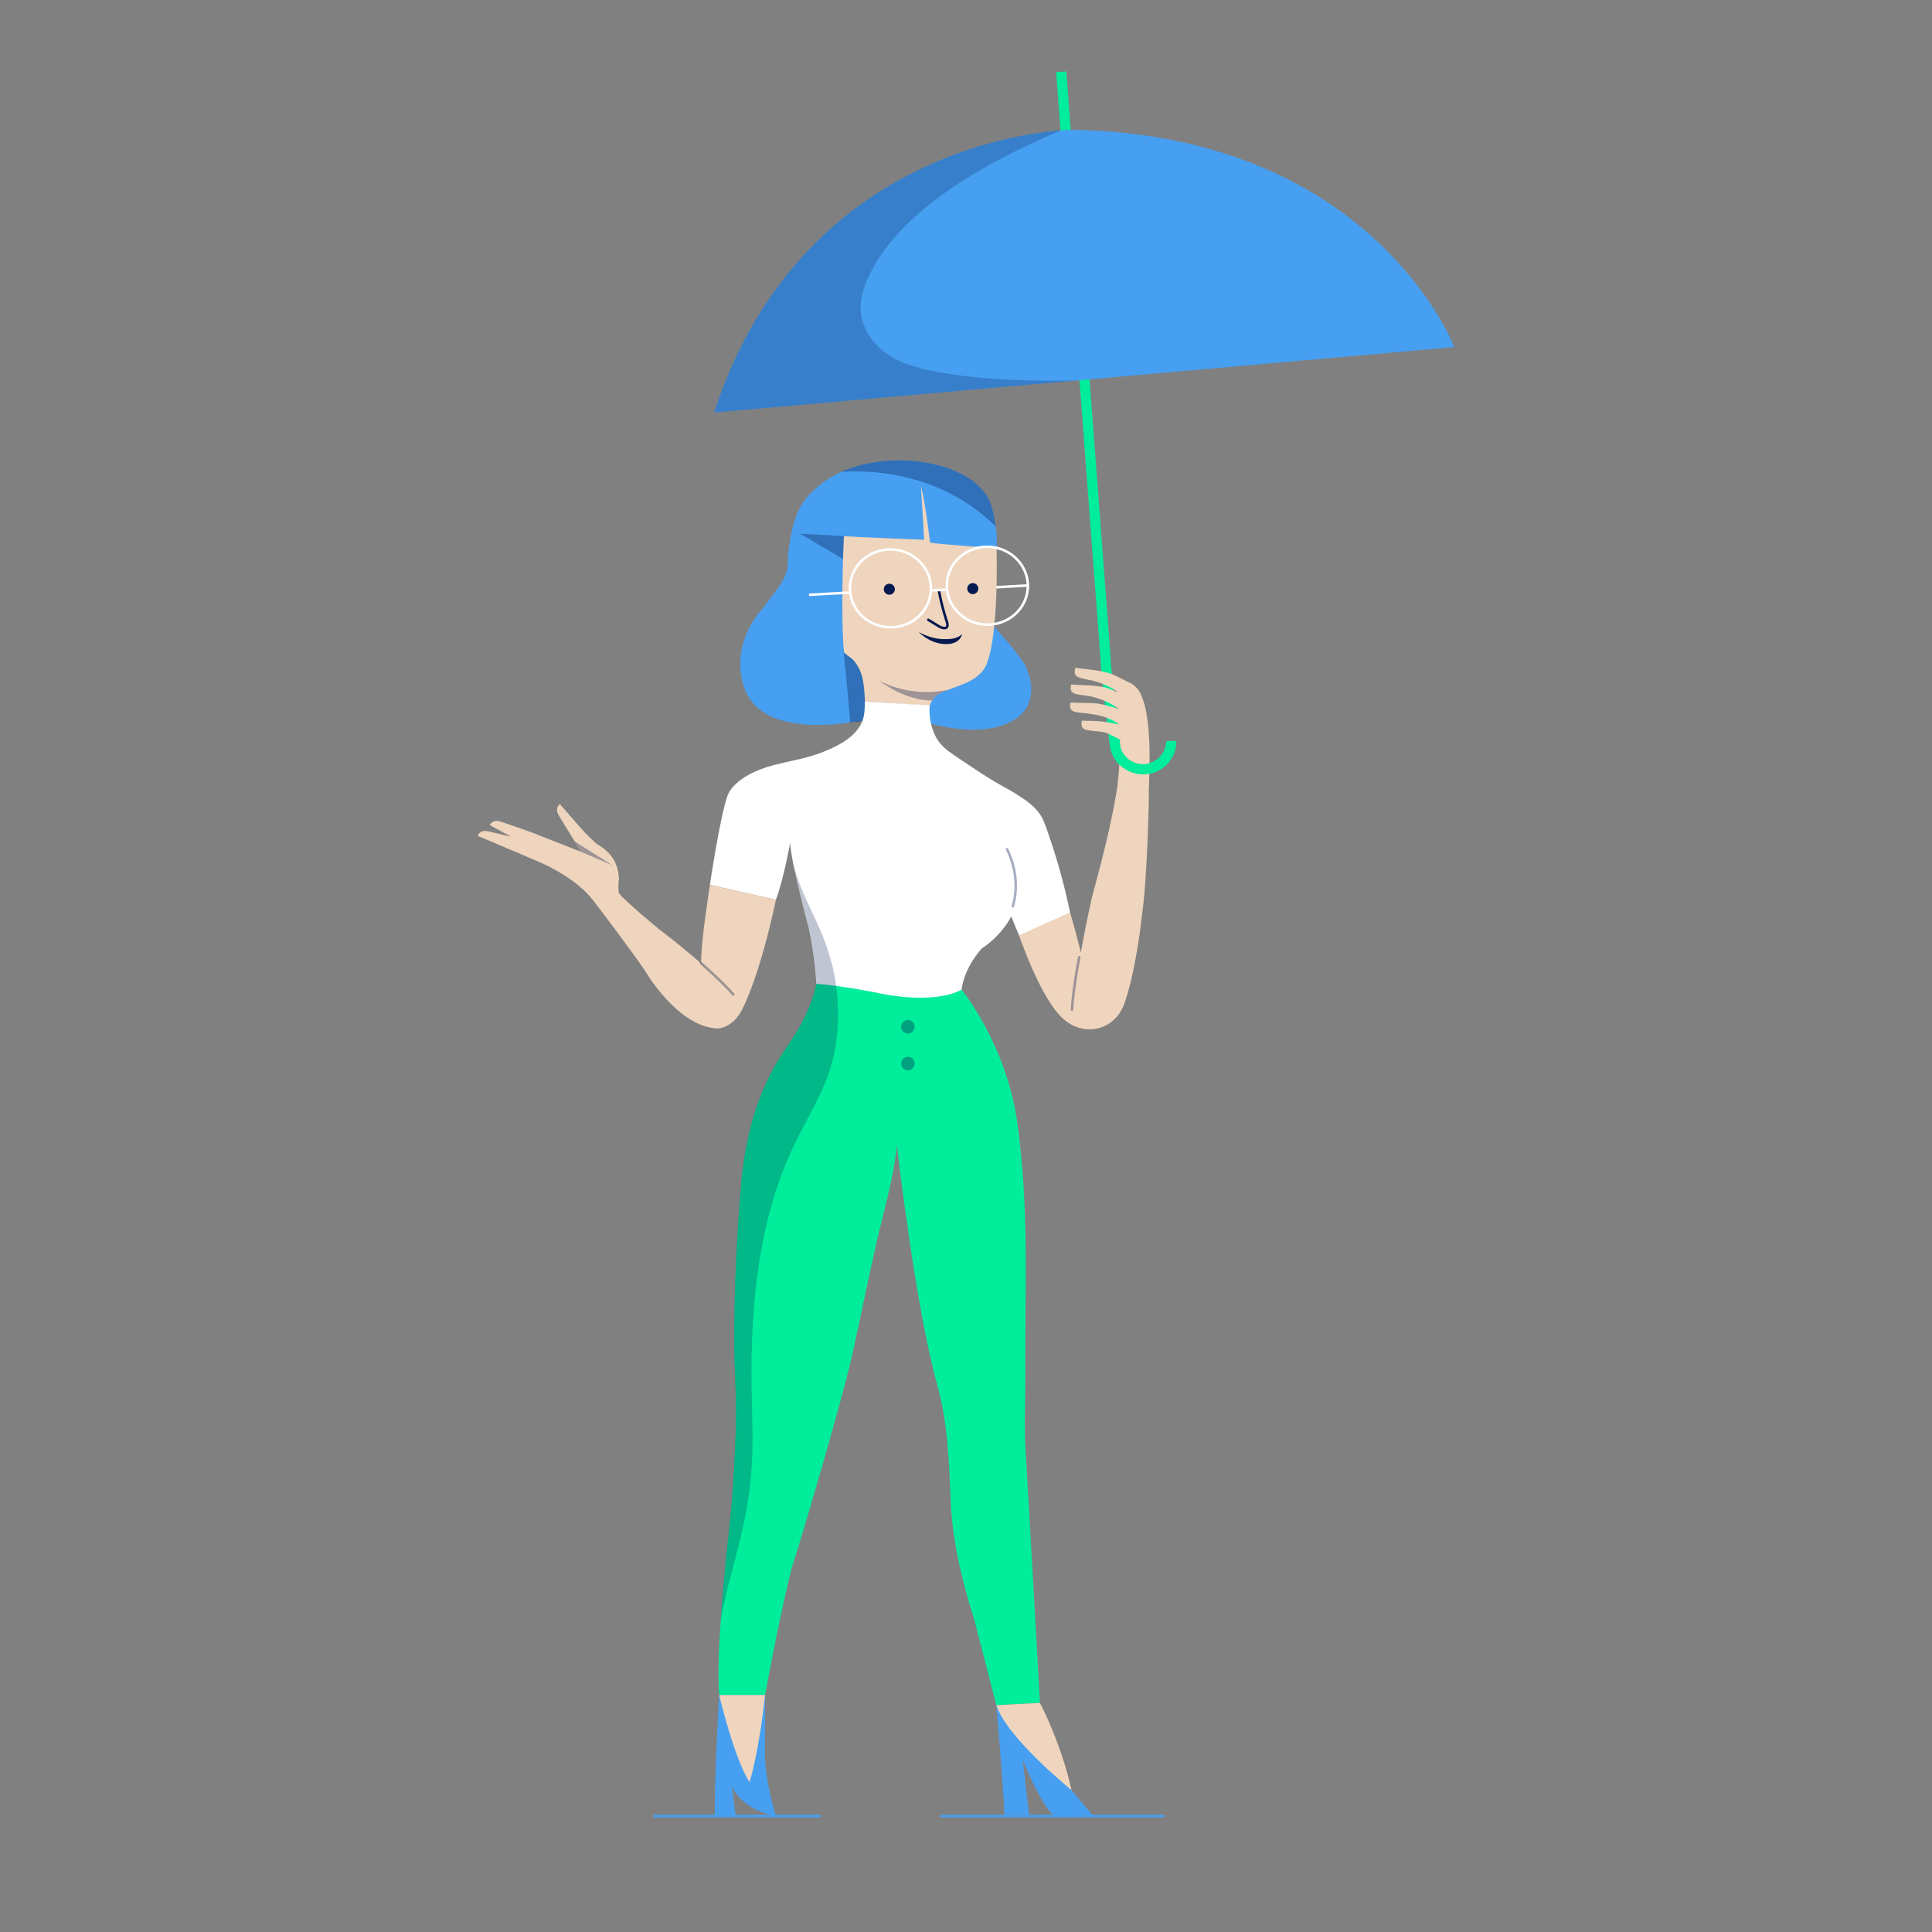 <?xml version="1.0" encoding="UTF-8"?><svg xmlns="http://www.w3.org/2000/svg" xmlns:xlink="http://www.w3.org/1999/xlink" viewBox="0 0 500 500"><rect x="0" y="0" width="500" height="500" fill="#808080" stroke="none"/><defs><style>.cls-1,.cls-2,.cls-3,.cls-4,.cls-5,.cls-6{fill:none;}.cls-7{clip-path:url(#clippath);}.cls-2{stroke:#fff;}.cls-2,.cls-3,.cls-4,.cls-5{stroke-linecap:round;stroke-linejoin:round;}.cls-2,.cls-3,.cls-5{stroke-width:.66px;}.cls-3,.cls-4{stroke:#061950;}.cls-4{stroke-width:.66px;}.cls-4,.cls-8,.cls-9{opacity:.35;}.cls-10{fill:#00ed9b;}.cls-11{fill:#fff;}.cls-12{fill:#efd5bd;}.cls-13,.cls-14,.cls-15,.cls-9{fill:#061950;}.cls-16{fill:#479ff1;}.cls-5{stroke:#479ff1;}.cls-17{clip-path:url(#clippath-1);}.cls-18{clip-path:url(#clippath-4);}.cls-19{clip-path:url(#clippath-3);}.cls-20{clip-path:url(#clippath-2);}.cls-14{mix-blend-mode:multiply;opacity:.68;}.cls-6{stroke:#00ed9b;stroke-miterlimit:10;stroke-width:2.63px;}.cls-21{isolation:isolate;}.cls-15{opacity:.25;}</style><clipPath id="clippath"><path class="cls-13" d="M240.03,187.04s-8.62-1.49-19.98-.15l-7.95-12.48s.74-13.22,1.49-13.15,29.56,10.77,29.56,10.77l-3.12,15Z"/></clipPath><clipPath id="clippath-1"><path class="cls-1" d="M257.89,141.82l-16.45-16.98s-5.54-1.41-6.86-.79c-1.32,.62-16.19,14.69-16.19,14.69,0,0-2.2,13.55,0,30,.05,.34,1.91,1.54,2.2,1.83,2.97,3.06,3.04,6.95,3.26,11.01,0,0,16.62,1.06,16.63,1.06,.03,0,.08-.04,.14-.1,.39-1.03,1.02-2.02,1.92-2.67,1.02-.74,2.51-1.21,3.69-1.66s2.46-.9,3.66-1.42c2.34-1.03,4.47-2.51,5.46-4.96,3.26-8.09,2.55-30,2.55-30Z"/></clipPath><clipPath id="clippath-2"><path class="cls-1" d="M256.51,130.75c-1.8-5.63-8.18-8.9-13.48-10.28-5.83-1.52-11.96-1.76-17.87-.63-2.28,.44-4.56,1.02-6.7,1.94-3.69,1.6-6.55,3.6-9.27,6.54-.88,.95-1.65,2.02-2.24,3.18-1.74,3.45-2.42,7.46-2.91,11.26-.23,1.82-.01,3.8-.6,5.53-.82,2.41-2.5,4.42-3.99,6.44-1.13,1.53-2.3,3.04-3.54,4.48-8.02,11.36-2.45,20.65-2.45,20.65,5.72,11.07,26.59,7.06,26.59,7.06l-1.18-12.92c-1.63-11.81-.48-35.23-.48-35.23,4.2,.27,20.75,.92,20.75,.92-.07-2.75-.82-13.96-.82-13.96,1.19,4.46,2.38,14.7,2.38,14.7,3.71,.59,17.19,1.41,17.19,1.41,.48-5.27-1.37-11.07-1.37-11.07Z"/></clipPath><clipPath id="clippath-3"><path class="cls-1" d="M265.34,356.15c-.03-6.79,.04-13.52,.08-20.28,.02-4.21,.04-8.43,0-12.68-.04-5.89-.25-11.78-.65-17.66-.35-5.16-.86-10.3-1.59-15.41-2.82-19.75-14.33-34.01-14.33-34.01,.74-5.87,5.2-10.62,5.2-10.62,5.42-3.56,7.65-8.32,7.65-8.32l2.01,4.9,13.22-5.94c-1.28-6.2-2.93-12.33-4.94-18.33-.6-1.78-1.18-3.59-1.9-5.33-.98-2.38-2.95-4.19-5.04-5.62-1.17-.79-2.35-1.56-3.56-2.28l-.12-.06c-4.91-2.58-9.55-5.76-14.14-8.86-2.16-1.45-4.06-2.87-5.22-5.29-1.14-2.39-1.65-5.19-1.4-7.83l-16.77-.95c-.03,1.73-.05,3.67-.74,5.26-1.8,4.16-6.67,6.46-10.68,7.99-3.92,1.49-7.98,2.09-11.98,3.13-10.62,2.75-12.11,7.87-12.11,7.87-2.01,5.5-4.6,23.17-4.6,23.17l17.08,3.86c2.01-5.27,3.71-14.78,3.71-14.78,.07,4.6,4.75,21.91,4.75,21.91,1.71,7.72,2.01,14.63,2.01,14.63-.12,.03-.51,2.03-.55,2.19-.62,2.1-1.44,4.14-2.36,6.12-1.48,3.18-3.45,6.09-5.41,8.98-4.87,7.18-8.06,15.67-9.71,24.14-.69,3.54-1.18,7.11-1.5,10.7-.12,1.37-.22,2.75-.33,4.12-.71,9.46-1.19,18.94-1.37,28.42-.1,5.68-.1,11.37,.17,17.04,.3,6.33,.3,12.38-.02,18.73-.31,6.2-.68,12.4-1.27,18.58,0,0-3.86,32.08-2.82,45.01h11.88s3.27-18.27,6.83-32.68c2.38-7.09,13.06-43.49,15.59-54.8,2.51-11.2,4.75-22.7,7.39-33.71,1.66-6.91,3.66-14,4.29-21.1,0,0,4.66,41.29,10.45,62.09,2.75,9.87,3.06,19.85,3.47,29.97,.41,10.15,2.93,20.86,6.03,30.49l5.79,22.39,11.29-.59s-2.82-50.76-3.71-65.02c-.4-6.46-.05-13.06-.08-19.53Z"/></clipPath><clipPath id="clippath-4"><path class="cls-1" d="M184.79,106.76l191.61-16.94s-21.07-54.94-99.08-56.23c0,0-68.79,.51-92.52,73.17Z"/></clipPath></defs><g class="cls-21"><g id="Vrstva_1"><g><line class="cls-2" x1="265.51" y1="151.54" x2="254.97" y2="152.15"/><path class="cls-6" d="M303.12,191.78c.03,4.01-3.22,7.28-7.26,7.32-3.69,.03-6.77-2.66-7.3-6.18,0,0-2.51-20.28-2.45-22.7l-11.47-151.65"/><path class="cls-12" d="M290.11,196.75c-.4,3.07-.78,5.69-.81,5.88,.06,.2-.55,3.39-.66,4.05-.02,.12-.04,.24-.06,.37,0,.05-.01,.08-.01,.08-1.77,10.07-5.81,24.43-5.81,24.43-1.26,5.43-2.25,10.5-3.03,14.98-1.04-4.41-2.79-10.4-2.79-10.4l-6.96-.89-6.26,6.83c4.76,13.16,8.57,18.83,11.09,21.27,5.55,5.36,13.83,3.38,16.27-3.87,.91-2.7,1.6-5.45,2.19-8.23,.94-4.45,1.64-8.97,2.17-13.49,.03-.28,.07-.56,.09-.85,1.39-9.31,1.78-29.61,1.78-29.61v-8.01c-2.28-.79-5.27-1.83-7.2-2.54Z"/><path class="cls-1" d="M289.71,203.22c-.21-.19-.45-.36-.47-.25l.47,.25Z"/><path class="cls-1" d="M289.63,200.78c0-.13,0-.26,.02-.39-.05,.37-.11,.73-.16,1.08,.07-.25,.13-.5,.15-.68Z"/><path class="cls-16" d="M186.11,438.66s-1.38,24.21-1.08,31.34h5.35l-1-7.87s1.78,5.94,11.44,7.87c0,0-3.27-9.95-2.82-18.34v-13"/><path class="cls-10" d="M265.43,335.87c-.04,6.75-.11,13.48-.08,20.28,.03,6.47-.33,13.07,.08,19.53,.89,14.26,3.71,65.02,3.71,65.02l-11.29,.59-5.79-22.39c-3.1-9.63-5.62-20.34-6.03-30.49-.41-10.12-.73-20.1-3.47-29.97-5.79-20.8-10.45-62.09-10.45-62.09-.63,7.1-2.63,14.19-4.29,21.1-2.64,11.02-4.88,22.52-7.39,33.71-2.53,11.31-13.22,47.72-15.59,54.8-3.56,14.41-6.83,32.68-6.83,32.68h-11.88c-1.04-12.92,2.82-45.01,2.82-45.01,.6-6.18,.96-12.38,1.27-18.58,.32-6.34,.32-12.39,.02-18.73-.27-5.67-.27-11.36-.17-17.04,.17-9.48,.66-18.96,1.37-28.42,.1-1.37,.21-2.75,.33-4.12,.32-3.59,.81-7.16,1.5-10.7,1.65-8.47,4.84-16.96,9.71-24.14,1.96-2.89,3.93-5.81,5.41-8.98,.93-1.98,1.74-4.02,2.36-6.12,.05-.16,.44-2.16,.55-2.19,0,0,17.53-3.86,19.05-4.01s18.53,5.5,18.53,5.5c0,0,11.51,14.26,14.33,34.01,.73,5.12,1.24,10.26,1.59,15.41,.4,5.88,.6,11.77,.65,17.66,.03,4.25,.02,8.47,0,12.68Z"/><path class="cls-13" d="M240.03,187.04s-8.62-1.49-19.98-.15l-7.95-12.48s.74-13.22,1.49-13.15,29.56,10.77,29.56,10.77l-3.12,15Z"/><g><path class="cls-13" d="M240.03,187.04s-8.62-1.49-19.98-.15l-7.95-12.48s.74-13.22,1.49-13.15,29.56,10.77,29.56,10.77l-3.12,15Z"/><g class="cls-7"><path class="cls-16" d="M193.31,210.74c2.22-6.18,7.74-10.79,13.89-13.08,6.15-2.29,12.89-2.51,19.43-1.96,3.16,.27,6.31,.71,9.43,1.33,3.86,.76,7.76,1.83,10.97,4.11,3.43,2.43,5.88,6.2,6.72,10.32,2.84-1.6,4.32-4.91,5.46-7.96,2.02-5.4,3.55-11.07,3.55-16.83,0-5.77-1.65-11.67-5.41-16.05-3.29-3.83-7.96-6.25-12.8-7.68-9.58-2.82-20.11-1.96-29.31,1.91-6.06,2.54-11.71,6.49-15.2,12.06-2.38,3.8-3.65,8.19-4.6,12.57-1.57,7.22-2.17,13.88-2.13,21.27Z"/><path class="cls-9" d="M193.31,210.74c2.22-6.18,7.74-10.79,13.89-13.08,6.15-2.29,12.89-2.51,19.43-1.96,3.16,.27,6.31,.71,9.43,1.33,3.86,.76,7.76,1.83,10.97,4.11,3.43,2.43,5.88,6.2,6.72,10.32,2.84-1.6,4.32-4.91,5.46-7.96,2.02-5.4,3.55-11.07,3.55-16.83,0-5.77-1.65-11.67-5.41-16.05-3.29-3.83-7.96-6.25-12.8-7.68-9.58-2.82-20.11-1.96-29.31,1.91-6.06,2.54-11.71,6.49-15.2,12.06-2.38,3.8-3.65,8.19-4.6,12.57-1.57,7.22-2.17,13.88-2.13,21.27Z"/></g></g><path class="cls-16" d="M257.28,162.14s7.84,8.63,8.44,11.01c0,0,2.97,6.02-.59,10.77,0,0-5.34,8.54-25.1,3.12l-4.68-17.9,21.94-7Z"/><path class="cls-12" d="M257.89,141.82l-16.45-16.98s-5.54-1.41-6.86-.79c-1.32,.62-16.19,14.69-16.19,14.69,0,0-2.2,13.55,0,30,.05,.34,1.91,1.54,2.2,1.83,2.97,3.06,3.04,6.95,3.26,11.01,0,0,16.62,1.06,16.63,1.06,.03,0,.08-.04,.14-.1,.39-1.03,1.02-2.02,1.92-2.67,1.02-.74,2.51-1.21,3.69-1.66s2.46-.9,3.66-1.42c2.34-1.03,4.47-2.51,5.46-4.96,3.26-8.09,2.55-30,2.55-30Z"/><path class="cls-13" d="M245.33,165.4c-3.2,.2-5.89-.9-7.6-1.86,.53,.54,3.58,3.44,7.65,3.12,0,0,2.85,.09,3.64-2.56-1.4,1.36-3.69,1.3-3.69,1.3Z"/><path class="cls-16" d="M256.51,130.75c-1.8-5.63-8.18-8.9-13.48-10.28-5.83-1.52-11.96-1.76-17.87-.63-2.28,.44-4.56,1.02-6.7,1.94-3.69,1.6-6.55,3.6-9.27,6.54-.88,.95-1.65,2.02-2.24,3.18-1.74,3.45-2.42,7.46-2.91,11.26-.23,1.82-.01,3.8-.6,5.53-.82,2.41-2.5,4.42-3.99,6.44-1.13,1.53-2.3,3.04-3.54,4.48-8.02,11.36-2.45,20.65-2.45,20.65,5.72,11.07,26.59,7.06,26.59,7.06l-1.18-12.92c-1.63-11.81-.48-35.23-.48-35.23,4.2,.27,20.75,.92,20.75,.92-.07-2.75-.82-13.96-.82-13.96,1.19,4.46,2.38,14.7,2.38,14.7,3.71,.59,17.19,1.41,17.19,1.41,.48-5.27-1.37-11.07-1.37-11.07Z"/><path class="cls-11" d="M240.61,182.53c-.24,2.64,.26,5.44,1.4,7.83,1.15,2.42,3.06,3.83,5.22,5.29,4.6,3.1,9.23,6.28,14.14,8.86l.12,.06c1.21,.72,2.4,1.49,3.56,2.28,2.09,1.43,4.06,3.24,5.04,5.62,.72,1.74,1.31,3.55,1.9,5.33,2.01,6.01,3.66,12.13,4.94,18.33l-13.22,5.94-2.01-4.9s-2.23,4.75-7.65,8.32c0,0-4.46,4.75-5.2,10.62,0,0-6.46,4.31-23.02,.59,0,0-8.84-1.71-14.56-2.08,0,0-.3-6.91-2.01-14.63,0,0-4.68-17.3-4.75-21.91,0,0-1.71,9.51-3.71,14.78l-17.08-3.86s2.6-17.68,4.6-23.17c0,0,1.49-5.12,12.11-7.87,4-1.03,8.06-1.64,11.98-3.13,4.01-1.53,8.88-3.82,10.68-7.99,.69-1.59,.71-3.53,.74-5.26"/><circle class="cls-13" cx="230.16" cy="152.49" r="1.43"/><circle class="cls-13" cx="251.76" cy="152.33" r="1.43"/><ellipse class="cls-2" cx="255.54" cy="151.6" rx="10.07" ry="10.49" transform="translate(90.8 398.87) rotate(-87.01)"/><ellipse class="cls-2" cx="230.45" cy="152.28" rx="10.07" ry="10.49" transform="translate(66.35 374.46) rotate(-87.01)"/><path class="cls-3" d="M240.24,160.41l2.91,1.78s2.38,1.25,2.02-.89c0,0-1.47-4.3-2.2-8.56"/><line class="cls-2" x1="240.94" y1="152.79" x2="244.9" y2="152.63"/><path class="cls-16" d="M257.85,441.3s1.78,20.35,2.08,28.37h6.39l-1.63-14.19s5.01,12.44,8.27,14.52c0,0,4.95-.35,9.85-.2l-5.5-6.52-19.46-21.98Z"/><path class="cls-12" d="M257.85,441.3l11.29-.59s5.5,10.4,8.17,22.58c0,0-16.73-13.53-19.46-21.98Z"/><path class="cls-12" d="M186.11,438.66s3.86,16.34,7.87,22.58c0,0,2.38-7.28,4.01-22.58h-11.88Z"/><path class="cls-12" d="M183.73,229s-2.38,14.83-2.28,20.28l10.99,11.19s4.16-7.87,8.37-27.6l-17.08-3.86Z"/><path class="cls-12" d="M170.66,240.56s-8.61-7.03-10.5-9.41c0,0-.2-1.04-.09-2.77,.02-.1,.05-.36,.07-.74,.02-.18,.03-.35,.06-.53h-.06c-.05-2.06-.83-6.06-5.74-8.71,0,0-2.47-2.24-4.33-4.37h0l-5.19-5.94s-1.45,1.08-.23,2.97c.1,.18,.2,.36,.3,.55l3.79,6.15,1.4,2.59-13.11-5.14-6.83-2.37c-.2-.06-.4-.12-.6-.18-2.11-.78-2.85,.87-2.85,.87l5.53,3.02-5.31-1.27c-.2-.04-.41-.08-.61-.12-2.18-.56-2.75,1.15-2.75,1.15l8.3,3.51c.49,.22,.98,.43,1.48,.62l7.14,3.07c.1,.05,8.63,3.75,13.09,9.64,1.95,2.55,9.36,12.28,13.38,18.18,0,0,8.46,14.66,18.93,14.85,0,0,4.24-.27,6.52-5.74,0,0-5.35-7.33-21.79-19.9Z"/><g class="cls-17"><path class="cls-9" d="M245.46,178.49s-8.8,2.38-17.84-2.29c0,0,6.32,5.07,13.6,5.11"/></g><g class="cls-20"><g><path class="cls-11" d="M252.13,90.76c-3.59,.12-38.89-1.36-40.61-.37-.45,.26-1.86,1.3-3.66,2.7,10.55-.22,33.67-.68,46.76-.85-1.13-.95-1.99-1.5-2.48-1.48Z"/><path class="cls-9" d="M292.82,115.73c-.5-.87-25.5-23.27-28.84-23.52-.75-.06-4.31-.04-9.37,.03-13.09,.17-36.21,.63-46.76,.85-3.42,.07-5.52,.11-5.52,.11l2.82,1.99,18.72,13.23-9.78,14.11s2.69-.51,6.97-.53c8.61-.05,23.64,1.85,36.19,13.79,3.39,3.22,6.59,7.17,9.44,12.01,1.56,2.65,3.01,5.56,4.33,8.77,17.08,41.59,22.28-39.98,21.79-40.85Z"/></g></g><polygon class="cls-9" points="218.38 138.74 207.08 138.13 218.16 144.66 218.38 138.74"/><circle class="cls-9" cx="234.96" cy="265.73" r="1.75"/><circle class="cls-9" cx="234.96" cy="275.24" r="1.75"/><polygon class="cls-9" points="150.14 220.36 158.55 223.97 148.73 217.76 150.14 220.36"/><g class="cls-19"><path class="cls-15" d="M185.82,438.18c-2.15-22.45,6.81-34.62,8.62-57.09,.61-7.51,.16-15.06,.06-22.6-.26-20.77,1.83-42.78,10.84-61.79,3.18-6.71,7.28-13.02,9.5-20.1,2.02-6.42,2.42-13.25,1.74-19.92-.69-6.81-2.74-12.76-5.63-18.93s-5.83-12.05-6.38-18.73c0,0-.91,37.47-.91,37.47l-37.38,75.26,8.91,106.44h10.63Z"/></g><line class="cls-5" x1="301" y1="470" x2="243.69" y2="470"/><line class="cls-5" x1="212.1" y1="470" x2="169.34" y2="470"/><path class="cls-12" d="M295.63,180.63h0c-.61-1.98-1.82-3.06-2.68-3.6v-.02l-.13-.07c-.27-.16-.49-.26-.64-.32l-2.95-1.48h0c-.62-.33-1.26-.62-1.92-.83-2.87-.92-5.99-1.03-9.01-1.49-.4,1.64-.14,2.23,1.44,2.66,.93,.25,1.88,.45,2.83,.63h0s.33,.06,.89,.24h0s3.65,.93,5.93,2.89c0,0-1.71-.82-3.45-1.35-2.82-.61-5.82-.52-8.74-.74-.28,1.66,.02,2.24,1.63,2.55,.95,.18,1.91,.31,2.87,.42h0s.64,.07,1.65,.37h0c.42,.13,3.53,.96,6.25,3.02,0,0-3.77-1.25-5.77-1.46-2.25-.2-4.55-.11-6.82-.22-.23,1.67,.09,2.24,1.7,2.5,.95,.16,1.91,.26,2.88,.33h0s.39,.03,1.04,.17h0c.1,.02,4.16,.41,7,2.67,0,0-3.73-.86-6.69-.93-1-.01-1.99-.02-2.98-.07-.23,1.67,.09,2.24,1.7,2.5,.95,.16,1.91,.26,2.88,.33h0s.82,.06,2.07,.43h0c.53,.16,1.13,.37,1.79,.66v.03l1.44,.93s.08,6.4-.6,11.54l8.06,.56s1.11-16.02-1.68-22.86Z"/><path class="cls-16" d="M184.79,106.76l191.61-16.94s-21.07-54.94-99.08-56.23c0,0-68.79,.51-92.52,73.17Z"/><path class="cls-10" d="M295.81,200.41c-4.25,0-7.91-3.12-8.54-7.3l-.31-2.51,2.61-.32,.3,2.47c.43,2.86,2.98,5.02,5.93,5.02h.05c1.61-.01,3.11-.65,4.23-1.78,1.12-1.13,1.73-2.63,1.72-4.21l2.63-.02c.02,2.29-.86,4.45-2.48,6.09-1.62,1.63-3.78,2.54-6.08,2.56h-.07Z"/><polyline class="cls-12" points="286.62 189.77 289.84 191.39 290.54 187.86"/><g class="cls-8"><g class="cls-18"><path class="cls-14" d="M243.48,96.41c-4.51-.81-9.09-1.83-13.04-4.26-3.95-2.43-7.21-6.53-7.66-11.3-.36-3.83,1.1-7.6,2.87-10.97,8.94-16.96,31.82-28.94,48.99-36.15l-15.21-5.62s-89.25,23.26-90.93,26.6c-1.67,3.34-20.42,41.1-14.87,46.11,5.55,5.01-1.19,27.91,.43,27.91,1.06,0,76.91-4.07,129.76-6.91l-1.86-23.42c-14.31,.42-28.12-.13-38.49-1.99Z"/></g></g><line class="cls-2" x1="220.02" y1="153.36" x2="209.66" y2="153.92"/><path class="cls-4" d="M260.6,219.77s3.89,6.89,1.5,14.81"/><path class="cls-4" d="M181.45,249.28s5.61,4.94,8.3,8.06"/><path class="cls-4" d="M279.31,247.71s-1.46,7.32-1.9,13.61"/></g></g></g></svg>